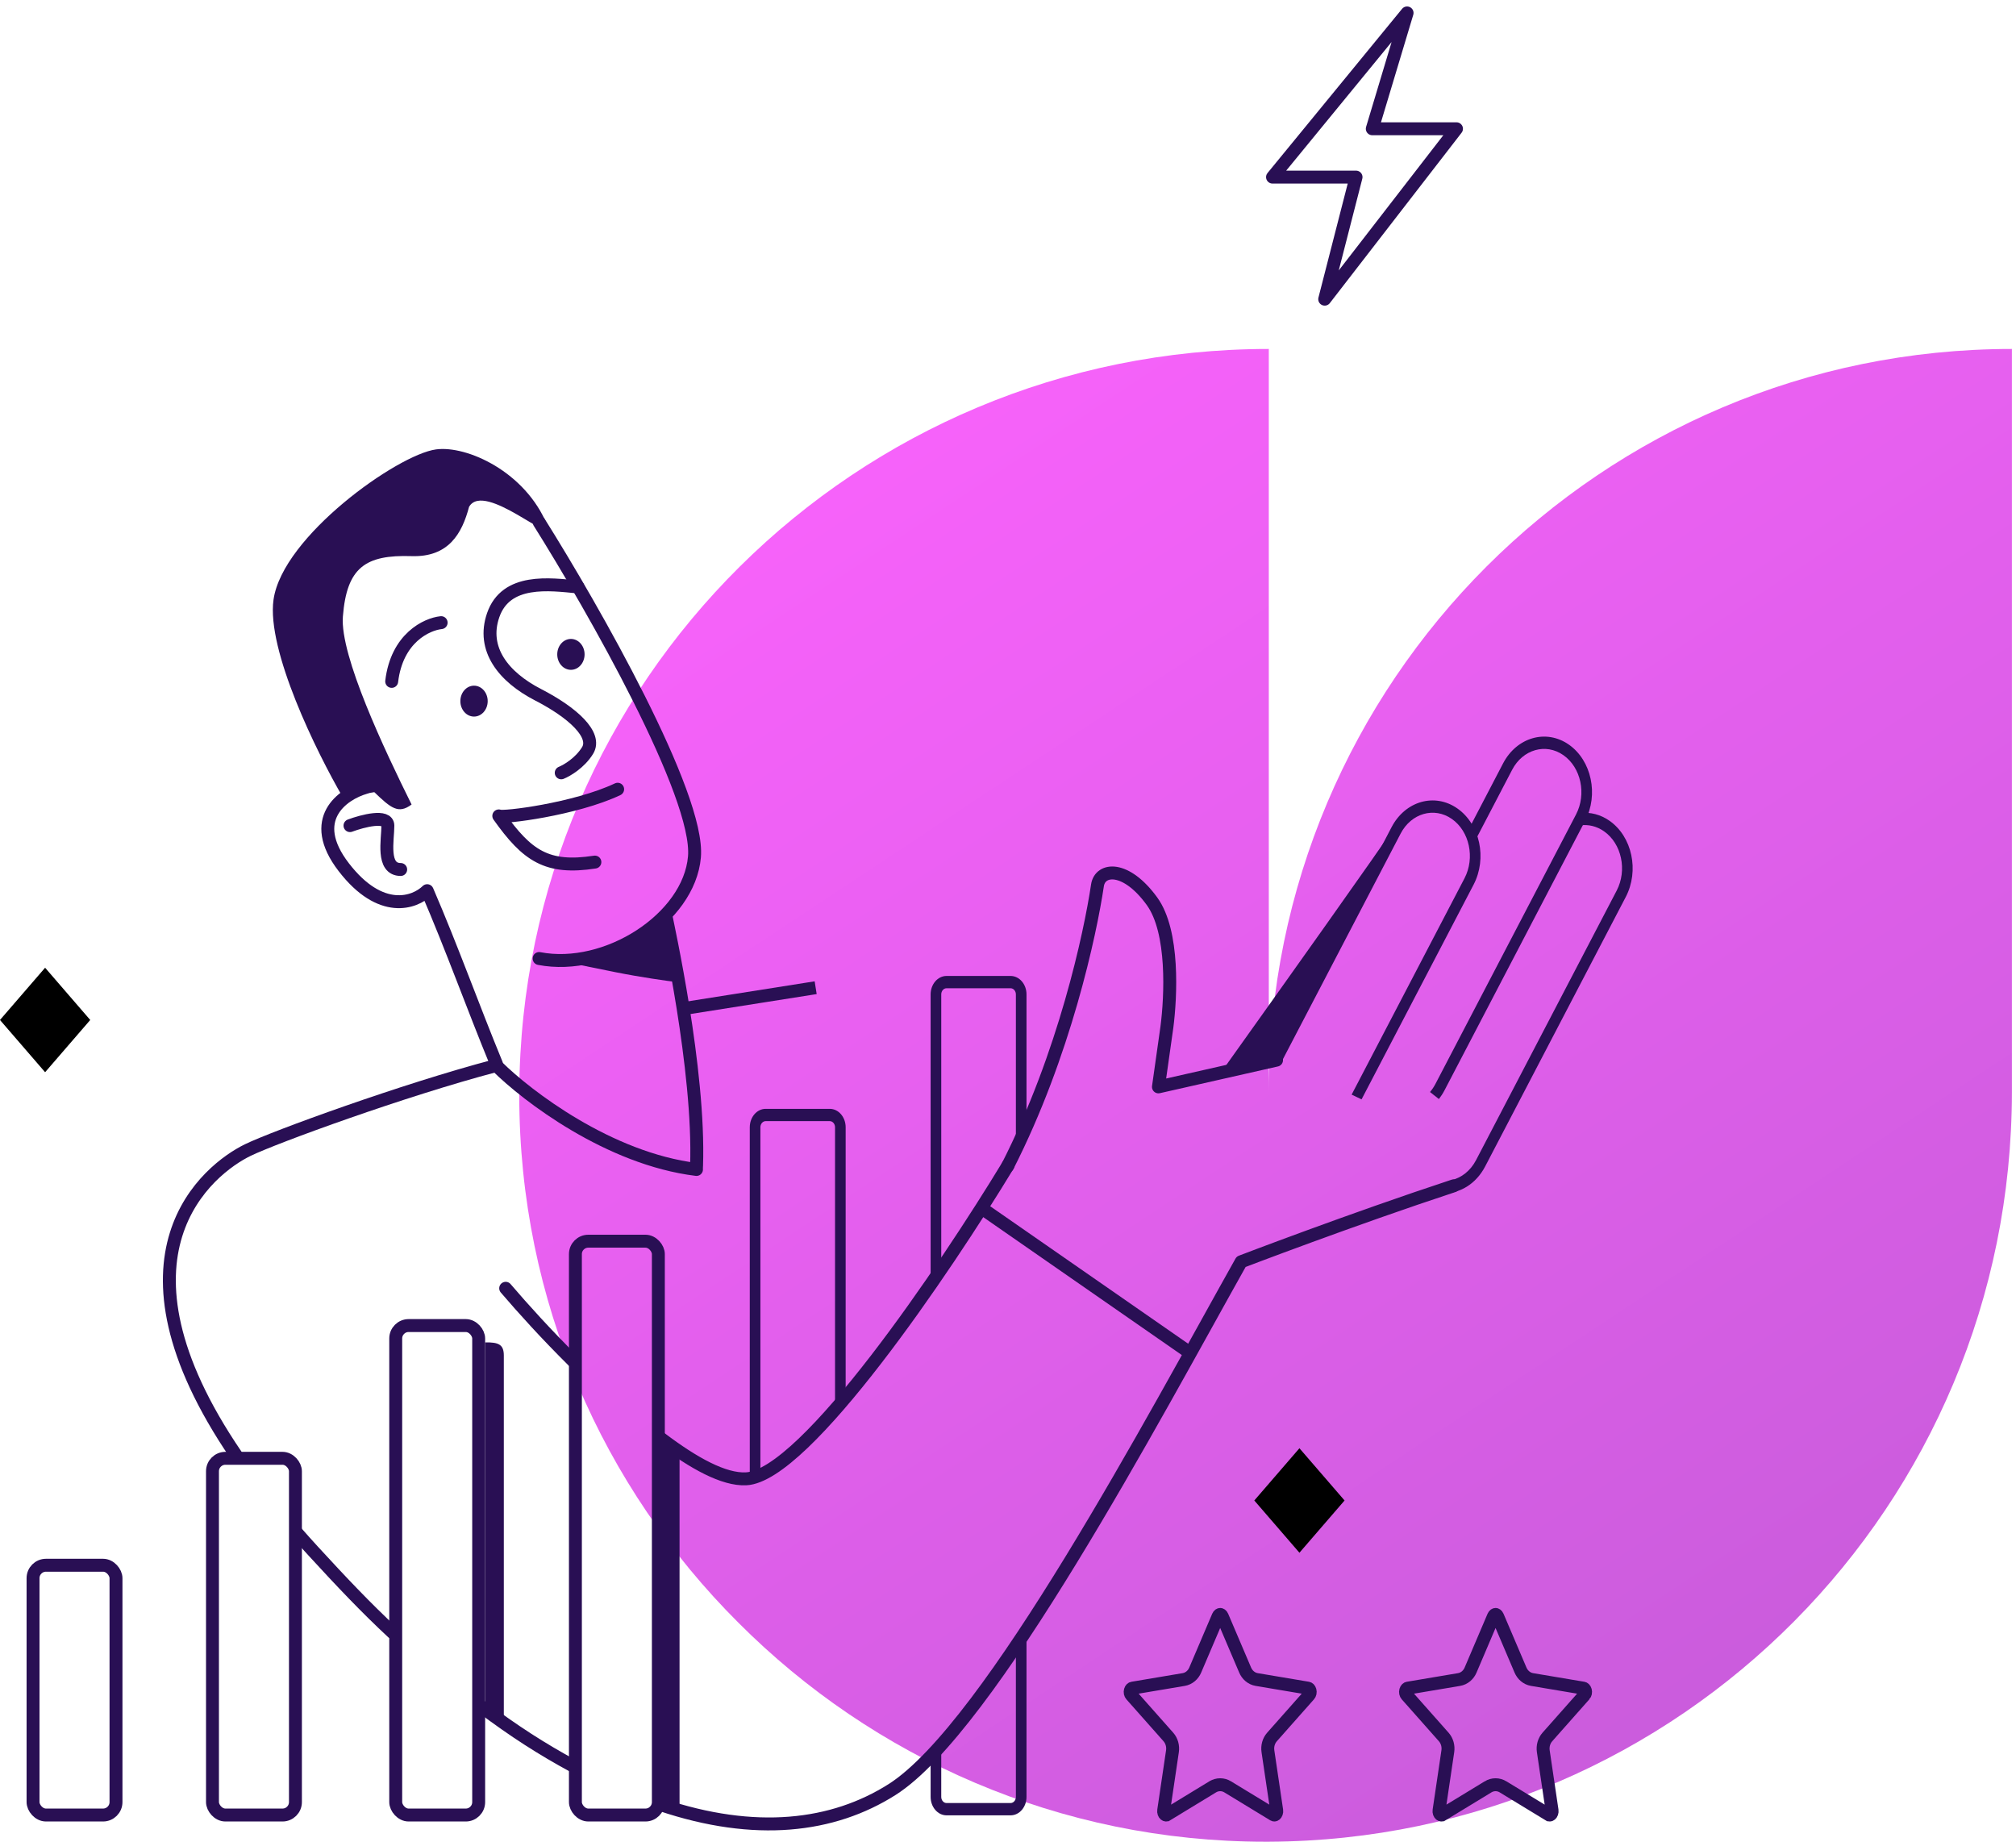 <svg width="312" height="285" viewBox="0 0 312 285" fill="none" xmlns="http://www.w3.org/2000/svg">
<path fill-rule="evenodd" clip-rule="evenodd" d="M196.363 54V168.958C196.386 105.464 247.865 54 311.363 54V169C311.363 232.898 259.922 284.728 196.363 284.999V285L196.112 285L195.863 285C164.006 285 135.161 272.046 114.265 251.097C93.317 230.202 80.363 201.357 80.363 169.5L80.364 169.251L80.363 169H80.364C80.635 105.441 132.466 54 196.363 54Z" fill="url(#paint0_linear_636_3)"/>
<path d="M63.697 86.059C69.42 86.243 71.5 82.572 72.593 78.43C74.982 74.329 86.151 84.847 84.703 81.291C81.325 72.994 72.248 68.901 67.478 69.545C61.515 70.351 43.724 83.007 42.333 92.786C41.22 100.61 49.025 116.449 53.066 123.391L57.93 122.586C60.495 125.054 61.663 126.023 63.697 124.493C59.588 116.209 52.589 101.48 53.066 95.406C53.662 87.812 56.542 85.829 63.697 86.059Z" fill="#290F54"/>
<path d="M83.435 80.806C91.79 94.103 108.295 123.081 107.474 132.608C106.653 142.135 93.846 150.348 83.435 148.328" stroke="#290F54" stroke-width="2" stroke-linecap="round" stroke-linejoin="round"/>
<path d="M56.517 121.874C53.027 122.884 47.476 126.761 53.199 134.193C58.921 141.624 64.191 139.713 66.111 137.828C69.987 146.806 73.202 155.846 76.823 164.622M103.091 141.867C103.265 142.877 108.324 165.495 107.801 180.439" stroke="#290F54" stroke-width="2" stroke-linecap="round" stroke-linejoin="round"/>
<ellipse cx="73.361" cy="108.497" rx="2.115" ry="2.391" fill="#290F54"/>
<ellipse cx="88.356" cy="101.263" rx="2.115" ry="2.391" fill="#290F54"/>
<path d="M89.444 90.83C85.071 90.408 78.31 89.449 76.324 95.202C74.516 100.437 77.913 104.751 83.279 107.513C88.646 110.274 92.419 113.725 90.932 116.142C89.742 118.075 87.719 119.248 86.857 119.593M68.272 96.353C66.052 96.583 61.414 98.723 60.619 105.442M54.164 127.762C56.118 127.034 60.028 126.013 60.028 127.762C60.028 129.948 59.03 134.55 62.011 134.55M95.589 122.131C89.034 125.237 77.691 126.64 77.194 126.257C81.586 132.438 84.646 134.55 92.065 133.404" stroke="#290F54" stroke-width="2" stroke-linecap="round" stroke-linejoin="round"/>
<path d="M76.683 164.915C62.484 168.655 42.493 175.956 38.362 177.962C32.273 180.918 15.401 194.181 36.534 225.18M156.018 180.31C146.326 196.314 124.644 228.426 115.448 228.844C112.027 228.999 107.402 226.474 102.234 222.561M78.26 199.358C80.99 202.547 84.483 206.414 88.738 210.636M224.95 183.508C209.126 188.72 192.081 195.251 192.081 195.251C178.708 219.083 153.199 267.328 138.053 276.93C128.893 282.737 116.871 284.183 102.287 279.282M45.921 237.18C46.752 238.128 47.614 239.089 48.509 240.064C52.792 244.731 56.674 248.834 60.797 252.657M74.452 264.061C79.585 267.93 83.932 270.697 88.712 273.288" stroke="#290F54" stroke-width="2" stroke-linecap="round" stroke-linejoin="round"/>
<path d="M125.247 153L105.98 156.043" stroke="#290F54" stroke-width="2" stroke-linecap="square" stroke-linejoin="round"/>
<path d="M197.56 164.053L179.283 168.191L180.591 158.94C181.204 154.229 181.706 144.179 178.283 139.46C174.245 133.894 170.247 134.317 169.846 137.004C168.734 144.469 164.74 163.196 155.928 180.485" stroke="#290F54" stroke-width="2" stroke-linecap="round" stroke-linejoin="round"/>
<path fill-rule="evenodd" clip-rule="evenodd" d="M243.909 126.038L222.148 167.739C221.907 168.201 221.625 168.617 221.312 168.985L222.685 170.073C223.007 169.664 223.299 169.214 223.555 168.723L245.315 127.022C247.434 122.961 246.309 117.681 242.802 115.228C239.294 112.776 234.734 114.079 232.615 118.139L227.128 128.654L228.223 130.235L234.022 119.123C235.671 115.962 239.222 114.947 241.952 116.857C244.682 118.766 245.558 122.877 243.909 126.038Z" fill="#290F54"/>
<path fill-rule="evenodd" clip-rule="evenodd" d="M223.332 184.654C225.898 184.716 228.421 183.233 229.844 180.507L251.604 138.806C253.723 134.746 252.598 129.466 249.09 127.013C247.696 126.037 246.135 125.656 244.627 125.805V127.717C245.843 127.562 247.112 127.852 248.241 128.641C250.971 130.551 251.847 134.661 250.198 137.822L228.437 179.523C227.569 181.186 226.175 182.255 224.651 182.617L224.09 184.147L223.332 184.654Z" fill="#290F54"/>
<path fill-rule="evenodd" clip-rule="evenodd" d="M209.181 169.389L226.65 135.912C228.3 132.751 227.424 128.641 224.693 126.731C221.963 124.821 218.412 125.836 216.763 128.997L198.378 164.229L196.841 163.495L215.356 128.013C217.475 123.953 222.036 122.65 225.543 125.103C229.05 127.556 230.176 132.835 228.057 136.896L210.718 170.123L209.181 169.389Z" fill="#290F54"/>
<path d="M76.881 164.964C81.546 169.609 94.258 179.312 107.789 180.969" stroke="#290F54" stroke-width="2" stroke-linecap="round" stroke-linejoin="round"/>
<path d="M196.939 27.407L217.763 2L212.377 19.926L225.409 19.926L205.014 46.295L209.864 27.407H196.939Z" stroke="#290F54" stroke-width="2" stroke-linecap="round" stroke-linejoin="round"/>
<path d="M95.271 150.448C91.294 149.657 87.191 148.8 85.636 148.47H92.628L98.066 145.142L103.271 141.635L104.747 151.977C103.245 151.797 99.247 151.24 95.271 150.448Z" fill="#290F54"/>
<rect x="5.114" y="242.216" width="12.838" height="38.652" rx="2" stroke="#290F54" stroke-width="2"/>
<rect x="32.884" y="225.667" width="12.838" height="55.201" rx="2" stroke="#290F54" stroke-width="2"/>
<rect x="61.243" y="205.125" width="12.838" height="75.744" rx="2" stroke="#290F54" stroke-width="2"/>
<rect x="89.051" y="192.069" width="12.838" height="88.799" rx="2" stroke="#290F54" stroke-width="2"/>
<path fill-rule="evenodd" clip-rule="evenodd" d="M118.502 173.49H128.41C128.864 173.49 129.232 173.916 129.232 174.442V218.257L130.875 216.569V174.442C130.875 172.866 129.772 171.588 128.41 171.588H118.502C117.141 171.588 116.037 172.866 116.037 174.442V228.586L117.68 227.654V174.442C117.68 173.916 118.048 173.49 118.502 173.49Z" fill="#290F54"/>
<path fill-rule="evenodd" clip-rule="evenodd" d="M146.49 152.928H156.399C156.852 152.928 157.22 153.353 157.22 153.879V176.305L158.864 173.434V153.879C158.864 152.303 157.76 151.025 156.399 151.025H146.49C145.129 151.025 144.025 152.303 144.025 153.879V199.358L145.669 196.487V153.879C145.669 153.353 146.037 152.928 146.49 152.928ZM145.669 270.071L144.025 272.01V278.063C144.025 279.639 145.129 280.917 146.49 280.917H156.399C157.76 280.917 158.864 279.639 158.864 278.063V252.476L157.22 254.888V278.063C157.22 278.588 156.852 279.014 156.399 279.014H146.49C146.037 279.014 145.669 278.588 145.669 278.063V270.071Z" fill="#290F54"/>
<path d="M192.701 258.438L192.701 258.438C192.857 258.802 193.092 259.134 193.401 259.393C193.711 259.654 194.084 259.833 194.489 259.901L194.489 259.901L202.431 261.237C202.471 261.244 202.526 261.266 202.586 261.324C202.647 261.384 202.707 261.477 202.742 261.603C202.777 261.727 202.782 261.865 202.754 261.996C202.726 262.126 202.67 262.229 202.609 262.298L202.609 262.298L196.864 268.783C196.864 268.783 196.864 268.783 196.863 268.784C196.598 269.082 196.408 269.44 196.3 269.823C196.193 270.205 196.169 270.608 196.227 271L197.584 280.158C197.604 280.291 197.59 280.427 197.548 280.547C197.506 280.667 197.443 280.75 197.384 280.8C197.325 280.849 197.273 280.865 197.236 280.868C197.199 280.871 197.154 280.864 197.101 280.832L197.101 280.832L189.999 276.51C189.998 276.509 189.998 276.509 189.998 276.509C189.65 276.297 189.252 276.18 188.839 276.18C188.426 276.18 188.027 276.297 187.679 276.509C187.679 276.509 187.679 276.51 187.678 276.51L180.576 280.832L180.575 280.832C180.522 280.864 180.477 280.871 180.441 280.868C180.404 280.865 180.352 280.849 180.294 280.8C180.234 280.75 180.171 280.666 180.129 280.547C180.087 280.429 180.074 280.292 180.094 280.158L180.094 280.158L181.451 270.999L181.451 270.999C181.509 270.607 181.484 270.204 181.376 269.823C181.269 269.442 181.08 269.084 180.815 268.784C180.815 268.784 180.815 268.784 180.815 268.784C180.815 268.784 180.815 268.784 180.815 268.784L175.067 262.298C175.067 262.298 175.067 262.298 175.067 262.298C175.005 262.228 174.95 262.126 174.922 261.996C174.895 261.866 174.899 261.728 174.935 261.603C174.97 261.478 175.03 261.384 175.091 261.324C175.152 261.265 175.207 261.244 175.245 261.237L175.246 261.237L183.189 259.901L183.189 259.901C183.596 259.833 183.967 259.653 184.275 259.393C184.583 259.134 184.82 258.803 184.975 258.437L188.527 250.105C188.527 250.105 188.527 250.105 188.527 250.105C188.575 249.992 188.64 249.919 188.697 249.878C188.752 249.838 188.801 249.827 188.838 249.827C188.874 249.827 188.922 249.838 188.978 249.878C189.036 249.92 189.102 249.994 189.149 250.105C189.149 250.105 189.149 250.105 189.149 250.105L192.701 258.438Z" stroke="#290F54" stroke-width="2"/>
<path d="M235.317 258.438L235.317 258.438C235.473 258.802 235.708 259.134 236.017 259.393C236.327 259.654 236.7 259.833 237.105 259.901L237.105 259.901L245.047 261.237C245.087 261.244 245.143 261.266 245.202 261.324C245.263 261.384 245.323 261.477 245.358 261.603C245.393 261.727 245.398 261.865 245.37 261.996C245.342 262.126 245.287 262.229 245.226 262.298L245.225 262.298L239.481 268.783C239.48 268.783 239.48 268.783 239.48 268.784C239.214 269.082 239.024 269.44 238.917 269.823C238.809 270.205 238.785 270.608 238.843 271L240.2 280.158C240.22 280.291 240.206 280.427 240.164 280.547C240.122 280.667 240.059 280.75 240 280.8C239.942 280.849 239.89 280.865 239.852 280.868C239.816 280.871 239.77 280.864 239.718 280.832L239.717 280.832L232.615 276.51C232.614 276.509 232.614 276.509 232.614 276.509C232.266 276.297 231.868 276.18 231.455 276.18C231.042 276.18 230.643 276.297 230.295 276.509C230.295 276.509 230.295 276.51 230.295 276.51L223.192 280.832L223.191 280.832C223.139 280.864 223.094 280.871 223.057 280.868C223.02 280.865 222.969 280.849 222.91 280.8C222.85 280.75 222.787 280.666 222.745 280.547C222.704 280.429 222.69 280.292 222.71 280.158L222.71 280.158L224.067 270.999L224.067 270.999C224.125 270.607 224.1 270.204 223.993 269.823C223.885 269.442 223.697 269.084 223.431 268.784C223.431 268.784 223.431 268.784 223.431 268.784C223.431 268.784 223.431 268.784 223.431 268.784L217.683 262.298C217.683 262.298 217.683 262.298 217.683 262.298C217.621 262.228 217.566 262.126 217.538 261.996C217.511 261.866 217.515 261.728 217.551 261.603C217.586 261.478 217.646 261.384 217.708 261.324C217.768 261.265 217.823 261.244 217.862 261.237L217.862 261.237L225.805 259.901L225.805 259.901C226.212 259.833 226.583 259.653 226.892 259.393C227.199 259.134 227.436 258.803 227.592 258.437L231.143 250.105C231.143 250.105 231.143 250.105 231.143 250.105C231.191 249.992 231.256 249.919 231.313 249.878C231.369 249.838 231.417 249.827 231.454 249.827C231.49 249.827 231.538 249.838 231.594 249.878C231.653 249.92 231.718 249.994 231.765 250.105C231.765 250.105 231.765 250.105 231.765 250.105L235.317 258.438Z" stroke="#290F54" stroke-width="2"/>
<rect width="10.68" height="10.68" transform="matrix(0.654 0.757 -0.654 0.757 201.103 224.11)" fill="black"/>
<rect width="10.68" height="10.68" transform="matrix(0.654 0.757 -0.654 0.757 6.981 149.753)" fill="black"/>
<path d="M215.558 128.307C215.554 128.318 215.545 128.336 215.531 128.362L197.655 163.716L188.958 165.966C197.571 153.899 214.712 129.812 215.531 128.362L215.558 128.307Z" fill="#290F54"/>
<path d="M102.28 279.109V222.792L105.169 224.797V280.613L102.28 279.109Z" fill="#290F54"/>
<path d="M75.084 264.719V207.73C77.129 207.7 77.973 208.034 77.973 209.76V266.241L75.084 264.719Z" fill="#290F54"/>
<path d="M152.145 187.113L184.005 209.237" stroke="#290F54" stroke-width="2" stroke-linecap="round" stroke-linejoin="round"/>
<defs>
<linearGradient id="paint0_linear_636_3" x1="127.863" y1="66.5" x2="261.363" y2="268.5" gradientUnits="userSpaceOnUse">
<stop stop-color="#F862FB"/>
<stop offset="1" stop-color="#CA5CDC"/>
</linearGradient>
</defs>
</svg>
